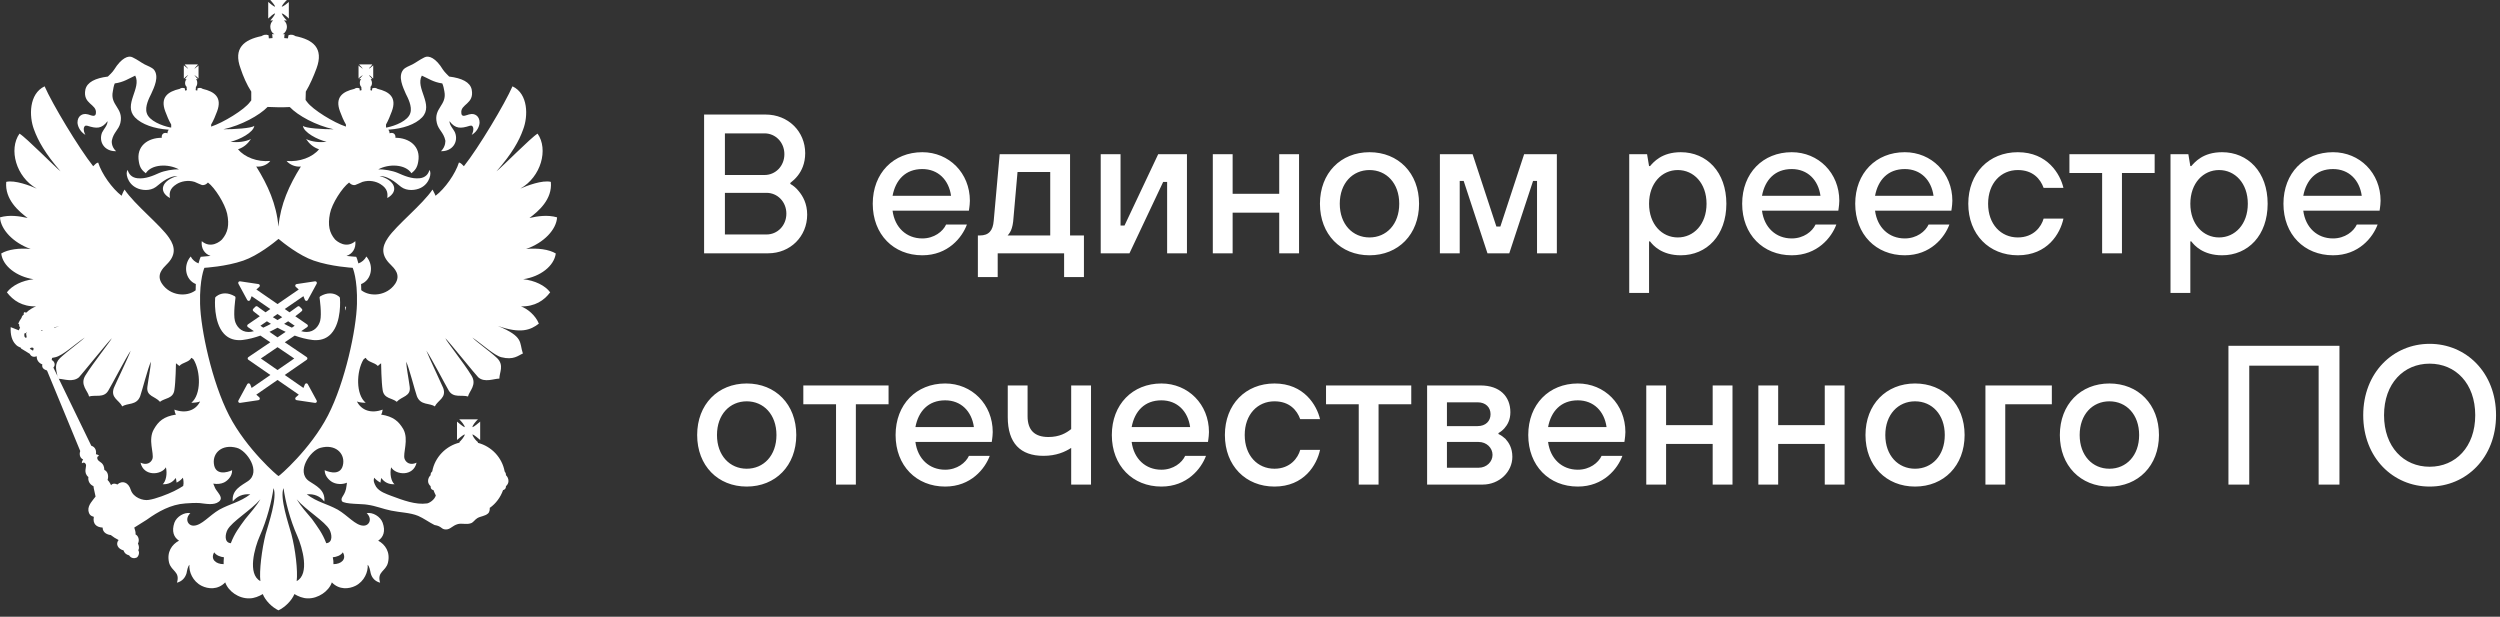 <?xml version="1.0" encoding="UTF-8"?> <svg xmlns="http://www.w3.org/2000/svg" width="227" height="56" viewBox="0 0 227 56" fill="none"><rect x="0" y="0" width="227" height="56" fill="#333333" stroke="none"/> <g clip-path="url(#clip0_5852_22881)"> <path fill-rule="evenodd" clip-rule="evenodd" d="M26.502 29.751C26.267 29.645 26.031 29.529 25.799 29.404C25.926 29.323 26.047 29.246 26.165 29.172L26.759 29.578L26.502 29.751ZM25.199 30.633L24.465 30.131C24.723 30.011 24.966 29.884 25.199 29.757C25.434 29.884 25.679 30.011 25.939 30.131L25.199 30.633ZM26.718 32.551L25.199 33.6L23.686 32.551L25.199 31.524L26.718 32.551ZM23.645 29.578L24.236 29.172C24.351 29.246 24.472 29.323 24.601 29.404C24.37 29.529 24.137 29.645 23.902 29.751L23.645 29.578ZM25.199 28.51L25.626 28.801C25.493 28.888 25.348 28.974 25.199 29.063C25.054 28.974 24.911 28.888 24.775 28.801L25.199 28.51ZM30.826 26.972C30.813 26.956 30.503 26.638 29.962 26.638C29.68 26.638 29.386 26.728 29.093 26.898C29.04 26.925 29.008 26.984 29.018 27.044C29.021 27.059 29.232 28.507 29.071 29.129C28.95 29.596 28.553 30.144 27.832 30.144C27.678 30.144 27.52 30.119 27.353 30.072C27.353 30.072 27.347 30.072 27.347 30.07L27.891 29.701C27.932 29.673 27.957 29.63 27.957 29.58C27.957 29.531 27.932 29.488 27.891 29.46L26.812 28.717C27.152 28.46 27.368 28.278 27.396 28.253C27.427 28.225 27.449 28.189 27.449 28.148C27.449 28.108 27.433 28.067 27.403 28.04L27.21 27.845C27.183 27.817 27.142 27.802 27.109 27.802C27.078 27.802 27.043 27.814 27.019 27.833C27.006 27.838 26.721 28.058 26.288 28.358L25.855 28.058L27.552 26.892L27.684 27.229C27.706 27.281 27.752 27.319 27.814 27.322C27.814 27.322 27.817 27.322 27.82 27.322C27.873 27.322 27.922 27.291 27.947 27.245L28.755 25.76C28.783 25.709 28.777 25.651 28.746 25.604C28.718 25.564 28.672 25.543 28.625 25.543C28.619 25.543 28.612 25.543 28.603 25.543L26.932 25.793C26.877 25.799 26.827 25.84 26.812 25.896C26.799 25.948 26.814 26.006 26.854 26.047L27.127 26.285L25.199 27.609L23.277 26.285L23.546 26.047C23.587 26.006 23.605 25.948 23.587 25.896C23.574 25.84 23.528 25.799 23.469 25.793L21.798 25.543C21.792 25.543 21.782 25.543 21.776 25.543C21.726 25.543 21.68 25.564 21.655 25.604C21.624 25.651 21.622 25.709 21.646 25.76L22.451 27.245C22.479 27.291 22.528 27.322 22.581 27.322C22.587 27.322 22.587 27.322 22.59 27.322C22.645 27.319 22.695 27.281 22.717 27.229L22.85 26.892L24.546 28.058L24.113 28.358C23.677 28.058 23.392 27.838 23.385 27.833C23.357 27.814 23.327 27.802 23.296 27.802C23.255 27.802 23.218 27.817 23.19 27.845L22.995 28.04C22.967 28.067 22.952 28.108 22.952 28.148C22.955 28.189 22.974 28.225 23.001 28.253C23.032 28.278 23.246 28.46 23.59 28.717L22.506 29.46C22.469 29.488 22.444 29.531 22.444 29.58C22.447 29.63 22.469 29.673 22.509 29.701L23.054 30.07C23.054 30.072 23.051 30.072 23.048 30.072C22.881 30.119 22.723 30.144 22.572 30.144C21.85 30.144 21.451 29.596 21.33 29.129C21.169 28.507 21.383 27.059 21.383 27.044C21.392 26.984 21.364 26.925 21.311 26.898C21.014 26.728 20.721 26.638 20.442 26.638C19.901 26.638 19.588 26.956 19.576 26.972C19.551 26.994 19.535 27.028 19.535 27.059C19.526 27.149 19.362 29.241 20.331 30.298C20.69 30.689 21.157 30.886 21.723 30.886C21.823 30.886 21.93 30.884 22.036 30.868C22.587 30.803 23.126 30.657 23.645 30.471L24.543 31.078L22.553 32.424C22.512 32.455 22.488 32.499 22.488 32.548C22.488 32.594 22.509 32.64 22.553 32.668L24.549 34.048L22.847 35.227L22.717 34.897C22.695 34.847 22.645 34.81 22.59 34.806C22.587 34.804 22.587 34.804 22.581 34.804C22.528 34.804 22.479 34.834 22.451 34.881L21.646 36.369C21.622 36.416 21.624 36.477 21.655 36.52C21.68 36.56 21.726 36.583 21.776 36.583C21.782 36.583 21.792 36.583 21.798 36.583L23.469 36.335C23.528 36.326 23.574 36.285 23.587 36.233C23.605 36.177 23.587 36.118 23.546 36.078L23.271 35.834L25.199 34.5L27.13 35.834L26.854 36.078C26.812 36.118 26.796 36.177 26.812 36.233C26.827 36.285 26.873 36.326 26.932 36.335L28.603 36.583C28.612 36.583 28.619 36.583 28.625 36.583C28.672 36.583 28.718 36.56 28.746 36.52C28.777 36.477 28.78 36.416 28.755 36.369L27.947 34.881C27.922 34.834 27.873 34.804 27.82 34.804C27.817 34.804 27.814 34.804 27.814 34.806C27.752 34.81 27.706 34.847 27.684 34.897L27.552 35.227L25.852 34.048L27.848 32.668C27.889 32.64 27.913 32.594 27.913 32.548C27.913 32.499 27.889 32.455 27.848 32.424L25.858 31.078L26.759 30.471C27.276 30.657 27.817 30.803 28.365 30.868C28.473 30.884 28.579 30.886 28.678 30.886C29.244 30.886 29.715 30.689 30.071 30.298C31.042 29.241 30.875 27.149 30.866 27.059C30.863 27.028 30.847 26.994 30.826 26.972Z" fill="white"></path> <path fill-rule="evenodd" clip-rule="evenodd" d="M31.342 28.201C31.401 28.086 31.428 27.864 31.428 27.864L31.342 27.836V28.201Z" fill="white"></path> <path fill-rule="evenodd" clip-rule="evenodd" d="M29.779 37.722C28.206 40.776 25.325 43.263 25.291 43.226C25.257 43.263 22.375 40.776 20.803 37.722C19.231 34.67 18.223 29.878 18.167 27.588C18.111 25.299 18.559 24.318 18.559 24.318C18.559 24.318 20.525 24.209 22.097 23.662C23.431 23.201 24.883 22.031 25.291 21.691C25.697 22.031 27.151 23.201 28.488 23.662C30.058 24.209 32.023 24.318 32.023 24.318C32.023 24.318 32.472 25.299 32.412 27.588C32.357 29.878 31.348 34.67 29.779 37.722ZM29.927 48.106C30.131 48.498 30.249 49.267 29.624 49.325C29.274 48.409 28.854 47.874 28.333 47.135C27.851 46.565 27.319 45.977 26.938 45.333C27.792 46.336 29.507 47.335 29.927 48.106ZM26.938 52.763C27.055 51.865 26.823 49.861 26.458 48.498C26.207 47.583 25.375 45.178 25.746 44.319C25.891 45.451 26.344 47.221 26.997 48.672C27.46 49.714 28.142 52.137 26.938 52.763ZM24.121 48.498C23.775 49.861 23.527 51.865 23.644 52.763C22.438 52.137 23.122 49.714 23.586 48.672C24.236 47.221 24.688 45.451 24.833 44.319C25.208 45.178 24.375 47.583 24.121 48.498ZM22.264 47.135C21.726 47.874 21.305 48.409 20.958 49.325C20.333 49.267 20.451 48.498 20.655 48.106C21.076 47.335 22.787 46.336 23.644 45.333C23.264 45.977 22.732 46.556 22.264 47.135ZM15.833 37.193C15.864 37.394 15.892 37.511 15.978 37.644C14.861 37.817 14.385 38.254 13.98 38.962C13.41 39.919 14.004 41.153 13.843 41.664C13.729 41.983 13.354 42.289 12.76 42.011C13.048 43.288 14.645 43.143 15.065 42.431C15.208 43.025 15.065 43.709 14.774 43.969C15.27 43.996 15.691 43.795 15.95 43.402C16.009 43.52 16.009 43.681 16.037 43.823C16.313 43.681 16.49 43.52 16.604 43.375C16.647 43.517 16.703 43.851 16.635 44.124C16.422 44.269 16.18 44.402 15.806 44.594C15.208 44.885 14.125 45.306 13.499 45.392C12.989 45.479 12.104 45.188 11.872 44.476C11.667 43.795 11.104 43.579 10.652 43.996C10.538 43.91 10.219 43.851 10.086 44.059C10.086 44.059 9.943 43.737 9.767 43.579C9.885 43.229 9.795 42.808 9.476 42.667C9.448 41.983 9.028 41.983 8.882 41.75C8.796 41.605 8.796 41.428 9 41.4C8.913 41.271 8.736 41.243 8.709 41.243C8.765 40.952 8.677 40.59 8.288 40.472L4.847 33.377C5.066 33.145 4.952 32.811 4.701 32.693C4.701 32.693 4.701 32.665 4.701 32.638C4.722 32.582 4.725 32.538 4.732 32.496C4.824 32.48 4.936 32.458 5.036 32.434C5.716 32.272 6.777 31.273 7.694 30.648C7.371 30.982 6.037 31.954 5.443 32.52C4.889 33.071 5.122 33.622 5.212 34.117L5.342 34.392C5.846 34.423 6.601 34.727 7.167 34.262C7.344 34.089 9.826 31.01 10.157 30.707C10.03 30.982 8.461 32.956 7.753 34.089C7.226 34.943 7.997 35.509 8.087 36.001C8.65 35.828 9.42 36.162 9.826 35.481C10.219 34.828 11.423 32.492 11.872 31.836C11.698 32.347 10.42 35.002 10.334 35.233C10.03 36.134 10.798 36.308 11.104 36.904C11.568 36.571 12.408 36.831 12.729 35.973C12.93 35.394 13.441 33.377 13.704 32.839C13.673 33.437 13.499 34.234 13.382 35.116C13.264 36.001 14.094 35.973 14.527 36.484C14.948 36.134 15.719 36.221 15.833 35.422C15.95 34.711 15.978 32.984 15.978 32.984C16.096 33.087 16.155 33.114 16.285 33.231C16.573 32.898 17.171 32.898 17.372 32.492C17.461 32.52 17.489 32.579 17.576 32.638C18.229 33.723 18.284 35.828 17.372 36.571C17.635 36.571 17.968 36.539 18.17 36.453C17.765 37.279 16.864 37.571 15.833 37.193ZM5.388 29.59C5.236 29.652 5.06 29.729 4.92 29.788C4.92 29.776 4.92 29.76 4.92 29.748C5.063 29.696 5.239 29.643 5.388 29.59ZM20.275 11.74C21.902 11.39 23.555 10.477 24.298 9.71C24.913 9.747 25.709 9.753 26.313 9.719C27.046 10.493 28.677 11.39 30.305 11.74C29.36 11.74 27.708 11.653 27.504 11.421C27.563 12.015 28.825 12.686 29.652 12.872C28.968 12.958 28.333 12.872 27.792 12.627C28.086 13.048 28.417 13.367 28.968 13.556C28.389 14.268 27.201 14.729 26.021 14.614C26.313 14.963 26.851 15.18 27.319 15.121C26.26 16.811 25.474 18.543 25.288 20.552L25.282 20.549L25.279 20.555C25.102 18.543 24.322 16.811 23.267 15.121C23.744 15.18 24.27 14.963 24.543 14.614C23.354 14.729 22.205 14.268 21.611 13.556C22.165 13.367 22.496 13.048 22.787 12.627C22.264 12.872 21.611 12.958 20.93 12.872C21.757 12.686 23.035 12.015 23.09 11.421C22.874 11.653 21.221 11.74 20.275 11.74ZM31.131 50.151C31.496 50.776 30.989 51.225 30.277 51.225C30.277 50.98 30.277 50.893 30.218 50.6C30.549 50.569 30.936 50.445 31.131 50.151ZM20.305 51.225C19.594 51.225 19.086 50.776 19.448 50.151C19.636 50.433 20.011 50.566 20.333 50.6C20.305 50.893 20.305 50.98 20.305 51.225ZM3.844 30.023C3.806 30.023 3.769 30.023 3.729 30.023C3.723 30.014 3.716 30.004 3.707 29.995C3.76 29.983 3.816 29.983 3.865 29.968C3.862 29.986 3.853 30.004 3.844 30.023ZM2.989 31.836L2.702 31.667C2.816 31.533 2.931 31.533 3.045 31.608C3.045 31.694 3.045 31.781 2.989 31.836ZM2.423 30.62C2.395 30.62 2.395 30.648 2.367 30.676C2.191 30.648 2.191 30.444 2.222 30.27C2.305 30.27 2.367 30.242 2.423 30.184L2.45 30.215L2.367 30.27C2.395 30.388 2.395 30.503 2.423 30.62ZM50.465 23.015C49.843 22.64 48.812 22.507 47.766 22.609C49.407 22.043 50.524 20.825 50.583 19.735C49.728 19.49 48.84 19.62 48.073 19.794C48.868 19.199 50.175 18.111 50.016 16.514C49.249 16.326 47.838 16.864 47.243 17.127C49.131 16.065 49.812 13.556 48.812 12.133C48.218 12.482 45.516 15.236 45.08 15.558C46.476 13.961 47.129 12.813 47.506 11.74C47.955 10.567 47.983 8.522 46.534 7.838C45.851 9.406 43.455 13.423 42.121 15.093C41.976 14.963 41.859 14.787 41.67 14.759C41.351 15.778 40.406 17.127 39.549 17.776C39.506 17.69 39.42 17.458 39.274 17.21C38.361 18.575 35.993 20.447 35.226 21.594C34.628 22.448 34.628 23.22 35.458 24.017C35.792 24.351 36.43 24.946 35.879 25.772C35.129 26.867 33.623 26.994 32.803 26.35C32.803 26.155 32.796 25.97 32.787 25.796C33.753 25.422 33.978 24.107 33.267 23.29C33.109 23.59 32.852 23.81 32.543 23.919C32.459 23.578 32.384 23.411 32.379 23.395L32.341 23.315L32.258 23.311C32.248 23.309 31.933 23.293 31.459 23.238C31.995 23.062 32.338 22.566 32.264 21.898C31.438 22.609 30.608 21.929 30.419 21.74C29.9 21.13 29.754 20.447 29.958 19.401C30.131 18.487 31.075 17.037 31.698 16.573C31.788 16.659 31.93 16.833 32.233 16.805C32.409 16.749 32.7 16.601 32.917 16.514C33.542 16.326 34.152 16.47 34.545 16.718C35.254 17.152 35.195 17.631 35.17 17.981C36.253 17.371 35.879 16.356 34.458 15.979C35.43 15.979 36.228 16.864 36.43 16.978C36.968 17.371 37.736 17.285 38.184 17.068C39.045 16.659 39.218 15.644 38.986 15.44C38.9 15.806 38.624 16.124 38.125 16.183C37.389 16.27 36.674 15.948 36.111 15.7C35.634 15.498 34.861 15.354 34.34 15.384C35.312 14.846 36.822 14.905 37.358 15.732C37.68 15.471 37.881 15.236 37.971 14.701C38.246 13.252 37.114 12.51 35.907 12.51C35.938 12.161 35.69 11.987 35.371 12.104C35.371 11.956 35.331 11.842 35.25 11.783C35.278 11.78 35.316 11.768 35.34 11.768C36.56 11.684 37.708 11.307 38.33 10.653C39.42 9.49 37.68 8.011 38.302 6.866C38.9 7.126 39.336 7.46 40.159 7.575C40.246 7.752 40.32 8.098 40.348 8.286C40.611 9.58 39.336 9.796 39.667 11.173C39.812 11.798 40.28 12.015 40.437 12.757C40.437 12.757 40.497 13.277 40.044 13.729C41.091 13.757 41.642 12.872 41.32 12.046C41.177 11.712 40.812 11.39 40.812 11.001C41.351 11.712 41.831 11.684 42.657 11.421C43.034 11.307 43.065 11.829 42.83 12.25C43.397 11.912 43.545 11.362 43.545 11.118C43.545 10.535 43.093 10.26 42.657 10.377C42.413 10.405 41.917 10.74 41.889 10.26C41.787 9.434 43.093 9.462 42.83 8.129C42.688 7.46 41.945 7.095 40.784 6.952C40.67 6.835 40.378 6.56 40.221 6.327C39.584 5.27 38.927 4.994 38.534 5.211C38.07 5.442 37.826 5.647 37.448 5.848C37.142 6.008 36.822 6.096 36.619 6.327C36.111 6.952 36.591 7.924 36.85 8.522C37.027 8.868 37.448 9.666 37.259 10.26C37.055 10.971 35.879 11.421 35.17 11.567C35.123 11.567 35.096 11.582 35.05 11.582V11.307C35.254 10.941 35.43 10.508 35.575 10.115C36.055 8.837 35.34 8.318 34.285 8.07C34.152 7.983 34.006 7.952 33.834 8.011H33.803L33.774 8.228L33.629 8.184L33.66 7.924H33.597C33.718 7.838 33.774 7.692 33.774 7.547C33.774 7.389 33.718 7.271 33.66 7.185H33.803L33.743 7.126C33.718 7.068 33.66 7.012 33.57 6.922C33.542 6.894 33.514 6.835 33.514 6.807C33.542 6.835 33.57 6.866 33.629 6.894C33.687 6.952 33.774 7.012 33.803 7.068L33.889 7.126V5.938L33.803 6.008C33.774 6.037 33.687 6.096 33.629 6.154C33.57 6.213 33.542 6.213 33.514 6.241C33.514 6.213 33.542 6.182 33.57 6.123C33.66 6.068 33.718 5.978 33.743 5.938L33.803 5.848H32.614L32.672 5.938C32.728 5.978 32.803 6.068 32.861 6.123C32.889 6.182 32.917 6.213 32.947 6.241C32.917 6.213 32.861 6.213 32.83 6.154C32.728 6.096 32.672 6.037 32.614 6.008L32.555 5.938V7.126L32.614 7.068C32.672 7.012 32.728 6.952 32.83 6.894C32.861 6.866 32.917 6.835 32.947 6.807C32.917 6.835 32.889 6.894 32.861 6.922C32.803 7.012 32.728 7.068 32.672 7.126L32.614 7.185H32.803C32.7 7.271 32.672 7.389 32.672 7.547C32.672 7.692 32.728 7.838 32.83 7.924H32.803L32.83 8.184L32.672 8.228L32.641 8.011H32.614C32.44 7.952 32.295 7.983 32.177 8.07C31.103 8.318 30.392 8.837 30.871 10.115C31.017 10.508 31.194 10.941 31.41 11.307V11.495C30.333 11.146 28.401 9.969 27.882 9.258C27.823 9.187 27.779 9.128 27.752 9.085L27.746 9.088L27.767 8.318C28.142 7.692 28.476 6.922 28.739 6.213C29.42 4.369 28.417 3.602 26.823 3.279C26.662 3.166 26.458 3.107 26.198 3.194L26.142 3.485L25.808 3.457L25.836 3.079C25.777 3.107 25.721 3.107 25.663 3.107C25.891 2.992 26.052 2.713 26.052 2.426C26.052 2.222 25.95 1.974 25.777 1.86H26.052C25.891 1.714 25.632 1.408 25.576 1.207C25.777 1.262 26.084 1.538 26.226 1.686V0.176C26.084 0.291 25.777 0.581 25.576 0.609C25.632 0.439 25.891 0.146 26.052 0H24.543C24.66 0.146 24.95 0.439 24.978 0.609C24.802 0.581 24.515 0.291 24.354 0.176V1.686C24.515 1.538 24.802 1.262 24.978 1.207C24.95 1.408 24.66 1.714 24.543 1.86H24.802C24.629 1.974 24.543 2.222 24.543 2.426C24.543 2.713 24.688 2.992 24.92 3.107C24.861 3.107 24.802 3.107 24.715 3.079L24.746 3.457L24.412 3.485L24.381 3.194C24.121 3.107 23.921 3.166 23.744 3.279C22.165 3.602 21.159 4.369 21.843 6.213C22.076 6.922 22.41 7.692 22.815 8.318V9.116C22.787 9.143 22.757 9.202 22.701 9.258C22.193 9.969 20.247 11.146 19.172 11.495V11.307C19.389 10.941 19.566 10.508 19.711 10.115C20.191 8.837 19.479 8.318 18.405 8.07C18.284 7.983 18.145 7.952 17.968 8.011H17.941L17.91 8.228L17.765 8.184L17.793 7.924H17.765C17.851 7.838 17.91 7.692 17.91 7.547C17.91 7.389 17.882 7.271 17.793 7.185H17.968L17.91 7.126C17.851 7.068 17.793 7.012 17.736 6.922C17.708 6.894 17.666 6.835 17.635 6.807C17.666 6.835 17.736 6.866 17.765 6.894C17.851 6.952 17.91 7.012 17.968 7.068L18.027 7.126V5.938L17.968 6.008C17.91 6.037 17.851 6.096 17.765 6.154C17.736 6.213 17.666 6.213 17.635 6.241C17.666 6.213 17.708 6.182 17.736 6.123C17.793 6.068 17.851 5.978 17.91 5.938L17.968 5.848H16.78L16.836 5.938C16.864 5.978 16.938 6.068 16.997 6.123C17.053 6.182 17.081 6.213 17.081 6.241C17.053 6.213 17.025 6.213 16.969 6.154C16.895 6.096 16.805 6.037 16.78 6.008L16.69 5.938V7.126L16.78 7.068C16.805 7.012 16.895 6.952 16.969 6.894C17.025 6.866 17.053 6.835 17.081 6.807C17.081 6.835 17.053 6.894 16.997 6.922C16.938 7.012 16.864 7.068 16.836 7.126L16.78 7.185H16.938C16.864 7.271 16.805 7.389 16.805 7.547C16.805 7.692 16.864 7.838 16.997 7.924H16.938L16.969 8.184L16.805 8.228L16.78 8.011H16.749C16.573 7.952 16.431 7.983 16.313 8.07C15.239 8.318 14.527 8.837 15.007 10.115C15.152 10.508 15.329 10.941 15.545 11.307V11.582C15.499 11.582 15.459 11.567 15.428 11.567C14.716 11.421 13.527 10.971 13.323 10.26C13.134 9.666 13.558 8.868 13.729 8.522C14.004 7.924 14.472 6.952 13.98 6.327C13.76 6.096 13.441 6.008 13.134 5.848C12.76 5.647 12.525 5.442 12.048 5.211C11.667 4.994 11.017 5.27 10.362 6.327C10.219 6.56 9.913 6.835 9.795 6.952C8.65 7.095 7.91 7.46 7.753 8.129C7.487 9.462 8.796 9.434 8.709 10.26C8.677 10.74 8.173 10.405 7.938 10.377C7.487 10.26 7.037 10.535 7.037 11.118C7.037 11.362 7.199 11.912 7.753 12.25C7.52 11.829 7.548 11.307 7.938 11.421C8.765 11.684 9.228 11.712 9.767 11.001C9.767 11.39 9.42 11.712 9.263 12.046C8.941 12.872 9.476 13.757 10.538 13.729C10.058 13.277 10.157 12.757 10.157 12.757C10.306 12.015 10.77 11.798 10.928 11.173C11.25 9.796 9.971 9.58 10.247 8.286C10.275 8.098 10.334 7.752 10.42 7.575C11.25 7.46 11.698 7.126 12.277 6.866C12.874 8.011 11.16 9.49 12.249 10.653C12.874 11.307 14.035 11.684 15.239 11.768C15.264 11.768 15.304 11.783 15.335 11.786C15.252 11.842 15.208 11.956 15.208 12.104C14.892 11.987 14.645 12.161 14.688 12.51C13.441 12.51 12.339 13.252 12.611 14.701C12.698 15.236 12.902 15.471 13.237 15.732C13.76 14.905 15.27 14.846 16.254 15.384C15.719 15.354 14.948 15.498 14.472 15.7C13.918 15.948 13.209 16.27 12.469 16.183C11.958 16.124 11.698 15.806 11.596 15.44C11.364 15.644 11.538 16.659 12.408 17.068C12.844 17.285 13.614 17.371 14.15 16.978C14.354 16.864 15.152 15.979 16.127 15.979C14.716 16.356 14.323 17.371 15.428 17.981C15.384 17.631 15.329 17.152 16.037 16.718C16.431 16.47 17.053 16.326 17.666 16.514C17.882 16.601 18.17 16.749 18.346 16.805C18.649 16.833 18.795 16.659 18.881 16.573C19.507 17.037 20.42 18.487 20.624 19.401C20.841 20.447 20.683 21.13 20.16 21.74C19.987 21.929 19.145 22.609 18.319 21.898C18.241 22.563 18.585 23.058 19.12 23.238C18.64 23.29 18.319 23.309 18.309 23.311L18.226 23.315L18.192 23.395C18.182 23.411 18.111 23.578 18.024 23.915C17.724 23.801 17.47 23.587 17.316 23.29C16.604 24.104 16.824 25.41 17.78 25.79C17.77 25.97 17.765 26.162 17.765 26.359C16.944 26.991 15.453 26.861 14.716 25.772C14.15 24.946 14.802 24.351 15.125 24.017C15.95 23.22 15.95 22.448 15.353 21.594C14.586 20.447 12.219 18.575 11.309 17.21C11.16 17.458 11.074 17.69 11.042 17.776C10.188 17.127 9.228 15.778 8.913 14.759C8.736 14.787 8.607 14.963 8.461 15.093C7.14 13.423 4.732 9.406 4.051 7.838C2.612 8.522 2.639 10.567 3.079 11.74C3.466 12.813 4.122 13.961 5.499 15.558C5.066 15.236 2.367 12.482 1.77 12.133C0.77 13.556 1.451 16.065 3.336 17.127C2.757 16.864 1.334 16.326 0.566 16.514C0.421 18.111 1.711 19.199 2.51 19.794C1.742 19.62 0.857 19.49 0 19.735C0.058 20.825 1.188 22.043 2.785 22.609C1.77 22.507 0.74 22.64 0.114 23.015C0.232 24.147 1.51 25.121 3.045 25.354C2.014 25.468 1.101 25.921 0.625 26.542C1.188 27.281 2.014 27.848 3.28 27.82C2.989 27.922 2.655 28.123 2.367 28.399C2.337 28.371 2.278 28.343 2.222 28.343C2.16 28.371 2.135 28.458 2.16 28.516C2.16 28.516 2.16 28.516 2.16 28.559C2.039 28.647 1.971 28.745 1.959 28.851C1.841 29.018 1.72 29.215 1.655 29.386C1.686 29.401 1.711 29.429 1.742 29.445C1.73 29.544 1.751 29.655 1.826 29.764C1.77 29.822 1.742 29.909 1.711 29.995L0.972 29.704C0.931 30.376 1.08 30.93 1.42 31.273C1.686 31.576 1.987 31.533 1.9 31.636L2.702 32.127C2.844 32.434 3.135 32.434 3.336 32.347C3.336 32.347 3.336 32.375 3.336 32.406C3.336 32.724 3.555 32.984 3.844 33.087C3.788 33.349 3.902 33.523 4.267 33.64L7.285 40.952C7.167 41.299 7.285 41.605 7.548 41.719C7.487 41.805 7.431 41.895 7.431 42.069C7.548 41.983 7.721 41.952 7.808 42.199C7.864 42.372 7.548 42.938 8.028 43.316C7.966 43.65 8.142 43.996 8.489 44.145C8.489 44.319 8.65 44.885 8.677 45.086C8.461 45.392 7.966 45.856 8.028 46.364C8.087 46.729 8.229 46.843 8.52 46.93C8.402 47.583 8.765 47.874 9.318 47.904C9.318 48.381 9.767 48.554 10.058 48.582C10.334 48.787 10.451 48.873 10.77 49.034C10.479 49.381 10.683 49.833 11.219 49.978C11.278 50.179 11.423 50.355 11.726 50.427C11.903 50.717 12.219 50.717 12.408 50.63C12.525 50.572 12.729 50.238 12.553 49.947C12.67 49.802 12.611 49.526 12.525 49.353C12.698 49.034 12.553 48.641 12.308 48.526C12.339 48.351 12.249 48.075 12.191 47.904C12.611 47.642 13.134 47.307 13.323 47.193C14.354 46.453 15.514 45.797 16.836 45.711C17.171 45.68 17.793 45.652 18.145 45.68C18.68 45.738 19.42 45.9 19.854 45.565C19.987 45.479 20.073 45.333 20.046 45.188C19.987 44.853 19.624 44.563 19.507 44.259C19.476 44.167 19.42 44.034 19.365 43.913C19.742 43.981 20.089 43.925 20.305 43.823C20.537 43.737 21.104 43.316 21.076 42.694C20.624 42.911 19.535 43.201 19.42 42.097C19.302 41.125 20.16 40.299 21.497 40.661C22.41 40.893 23.744 42.836 22.524 43.681C21.93 44.086 21.017 44.476 21.134 45.537C21.524 45.058 22.045 44.825 22.726 44.885C21.726 45.624 20.958 45.711 19.912 46.277C19 46.813 18.319 47.701 17.604 47.729C17.053 47.757 16.749 47.103 17.284 46.596C16.749 46.481 16.037 46.902 15.833 47.466C15.573 48.236 15.774 48.787 16.254 49.092C15.604 49.439 15.125 50.123 15.353 51.094C15.573 51.893 16.372 51.893 16.068 52.908C16.517 52.79 16.805 52.487 16.938 52.051C16.997 51.748 17.053 51.429 17.201 51.283C17.139 51.893 17.489 52.79 18.319 53.199C18.881 53.474 19.77 53.588 20.451 52.88C20.726 53.678 21.667 54.359 22.642 54.331C23.09 54.331 23.527 54.139 23.861 53.941C24.093 54.532 24.688 55.13 25.282 55.418C25.891 55.13 26.489 54.532 26.733 53.941C27.055 54.139 27.504 54.331 27.941 54.331C28.882 54.359 29.869 53.678 30.131 52.88C30.812 53.588 31.698 53.474 32.264 53.199C33.094 52.79 33.44 51.893 33.384 51.283C33.542 51.429 33.597 51.748 33.66 52.051C33.774 52.487 34.062 52.79 34.514 52.908C34.211 51.893 35.025 51.893 35.226 51.094C35.458 50.123 34.978 49.439 34.34 49.092C34.805 48.787 35.025 48.236 34.746 47.466C34.545 46.902 33.834 46.481 33.294 46.596C33.834 47.103 33.542 47.757 32.975 47.729C32.264 47.701 31.583 46.813 30.667 46.277C29.624 45.711 28.854 45.624 27.854 44.885C28.535 44.825 29.073 45.058 29.448 45.537C29.565 44.476 28.652 44.086 28.054 43.681C26.851 42.836 28.173 40.893 29.101 40.661C30.419 40.299 31.292 41.125 31.162 42.097C31.017 43.201 29.958 42.911 29.479 42.694C29.479 43.316 30.042 43.737 30.277 43.823C30.549 43.953 31.05 44.021 31.502 43.829C31.487 43.938 31.469 44.055 31.469 44.086C31.379 45.031 30.871 45.117 31.045 45.507C31.292 45.797 32.917 45.738 33.353 45.828C34.124 45.93 34.777 46.219 35.517 46.364C36.343 46.537 37.228 46.537 37.971 46.843C38.448 47.047 38.986 47.438 39.45 47.669C40.159 47.787 40.044 48.075 40.497 48.075C40.902 48.075 41.059 47.729 41.583 47.583C41.945 47.496 42.35 47.642 42.712 47.524C42.976 47.466 43.093 47.193 43.341 47.047C43.631 46.871 44.037 46.871 44.313 46.624C44.458 46.496 44.486 46.249 44.464 46.075L44.47 46.116C45.024 45.726 45.445 45.16 45.677 44.504C45.822 44.476 45.938 44.346 45.938 44.201C45.938 44.173 45.938 44.145 45.938 44.145C46.083 44.028 46.169 43.851 46.169 43.681C46.169 43.461 46.083 43.288 45.938 43.143C45.938 43.143 45.938 43.112 45.938 43.083C45.938 42.969 45.879 42.883 45.822 42.808C45.591 41.546 44.631 40.531 43.397 40.212C43.397 40.182 43.397 40.182 43.397 40.154H43.369C43.369 40.094 43.341 40.064 43.297 40.064C43.121 39.891 42.916 39.618 42.892 39.441C43.093 39.5 43.428 39.819 43.6 39.949V38.281C43.428 38.411 43.093 38.731 42.892 38.789C42.916 38.585 43.235 38.222 43.397 38.078H41.7C41.859 38.222 42.177 38.585 42.205 38.789C42.004 38.731 41.67 38.411 41.496 38.281V39.949C41.67 39.819 42.004 39.5 42.205 39.441C42.177 39.646 41.859 40.008 41.7 40.154L41.759 40.182C40.497 40.472 39.478 41.518 39.246 42.808C39.16 42.883 39.101 42.969 39.101 43.083C39.101 43.112 39.101 43.143 39.101 43.143C38.955 43.288 38.868 43.461 38.868 43.681C38.868 43.851 38.955 44.028 39.101 44.145C39.101 44.145 39.101 44.173 39.101 44.201C39.101 44.39 39.218 44.476 39.361 44.504C39.42 44.665 39.49 44.825 39.565 44.971C39.565 44.956 39.565 44.956 39.584 44.941C39.478 45.419 38.9 45.711 38.769 45.711C37.736 45.856 36.591 45.419 35.545 45.031C35.083 44.853 34.458 44.653 34.152 44.201C33.963 43.873 33.883 43.665 33.978 43.375C34.093 43.52 34.285 43.681 34.545 43.823C34.573 43.681 34.573 43.52 34.628 43.402C34.894 43.795 35.312 43.996 35.82 43.969C35.517 43.709 35.371 43.025 35.517 42.431C35.938 43.143 37.534 43.288 37.826 42.011C37.228 42.289 36.85 41.983 36.736 41.664C36.56 41.153 37.142 39.919 36.619 38.962C36.197 38.254 35.722 37.817 34.604 37.644C34.691 37.511 34.718 37.394 34.746 37.193C33.718 37.571 32.83 37.279 32.409 36.453C32.614 36.539 32.917 36.571 33.208 36.571C32.295 35.828 32.351 33.723 33.006 32.638C33.094 32.579 33.122 32.52 33.208 32.492C33.409 32.898 34.006 32.898 34.309 33.231C34.428 33.114 34.486 33.087 34.604 32.984C34.604 32.984 34.628 34.711 34.746 35.422C34.861 36.221 35.634 36.134 36.024 36.484C36.489 35.973 37.33 36.001 37.2 35.116C37.083 34.234 36.909 33.437 36.882 32.839C37.142 33.377 37.649 35.394 37.853 35.973C38.184 36.831 39.014 36.571 39.478 36.904C39.784 36.308 40.553 36.134 40.246 35.233C40.159 35.002 38.9 32.347 38.711 31.836C39.16 32.492 40.378 34.828 40.756 35.481C41.177 36.162 41.945 35.828 42.495 36.001C42.601 35.509 43.341 34.943 42.802 34.089C42.121 32.956 40.525 30.982 40.437 30.707C40.756 31.01 43.235 34.089 43.428 34.262C44.006 34.77 44.848 34.377 45.343 34.377C45.343 33.814 45.792 33.174 45.142 32.52C44.545 31.954 43.18 30.982 42.892 30.648C43.802 31.273 44.879 32.272 45.516 32.434C46.649 32.724 47.055 32.272 47.478 32.099C47.129 31.07 47.593 30.593 45.198 29.59C47.271 30.33 48.187 29.965 48.927 29.386C48.636 28.647 47.896 28.025 47.299 27.82C48.565 27.848 49.407 27.281 49.957 26.542C49.493 25.921 48.565 25.468 47.506 25.354C49.072 25.121 50.32 24.147 50.465 23.015Z" fill="white"></path> <path d="M63.932 23V10.4H69.512C71.582 10.4 73.112 11.948 73.112 13.91C73.112 14.864 72.77 15.53 72.428 15.962C72.23 16.214 71.996 16.43 71.762 16.61V16.7C72.05 16.862 72.302 17.078 72.518 17.348C72.896 17.798 73.292 18.482 73.292 19.49C73.292 21.47 71.762 23 69.746 23H63.932ZM65.822 15.89H69.422C70.412 15.89 71.222 15.08 71.222 14C71.222 12.92 70.412 12.11 69.422 12.11H65.822V15.89ZM65.822 21.29H69.602C70.592 21.29 71.402 20.48 71.402 19.4C71.402 18.32 70.592 17.51 69.602 17.51H65.822V21.29ZM81.045 17.78H86.355C86.157 16.34 85.185 15.35 83.745 15.35C82.215 15.35 81.315 16.34 81.045 17.78ZM85.905 20.39H87.795C87.363 21.56 86.085 23.18 83.745 23.18C81.135 23.18 79.245 21.29 79.245 18.5C79.245 15.71 81.135 13.82 83.745 13.82C86.175 13.82 88.065 15.71 88.065 18.23C88.065 18.5 88.029 18.716 88.011 18.878L87.975 19.13H81.045C81.243 20.66 82.305 21.65 83.745 21.65C84.825 21.65 85.617 21.02 85.905 20.39ZM88.791 25.16V21.38H88.971C89.781 21.38 90.159 20.948 90.231 20.03L90.771 14H97.161V21.38H98.421V25.16H96.621V23H90.591V25.16H88.791ZM91.491 21.38H95.361V15.62H92.391L91.995 20.12C91.941 20.57 91.833 20.894 91.707 21.092C91.635 21.218 91.563 21.308 91.491 21.38ZM99.945 23V14H101.745V20.48H102.105L105.165 14H107.775V23H105.975V16.52H105.615L102.555 23H99.945ZM110.123 23V14H111.923V17.6H116.153V14H117.953V23H116.153V19.31H111.923V23H110.123ZM124.351 21.56C125.881 21.56 127.051 20.372 127.051 18.5C127.051 16.628 125.881 15.44 124.351 15.44C122.821 15.44 121.651 16.628 121.651 18.5C121.651 20.372 122.821 21.56 124.351 21.56ZM124.351 23.18C121.741 23.18 119.851 21.29 119.851 18.5C119.851 15.71 121.741 13.82 124.351 13.82C126.961 13.82 128.851 15.71 128.851 18.5C128.851 21.29 126.961 23.18 124.351 23.18ZM130.742 23V14H133.712L135.872 20.57H136.232L138.392 14H141.362V23H139.562V16.43H139.202L137.042 23H135.062L132.902 16.43H132.542V23H130.742ZM147.934 26.6V14H149.554L149.734 15.08H149.824C150.13 14.738 150.868 13.82 152.614 13.82C154.972 13.82 156.754 15.62 156.754 18.5C156.754 21.38 154.972 23.18 152.614 23.18C150.886 23.18 150.094 22.28 149.824 21.92H149.734V26.6H147.934ZM152.344 21.56C153.784 21.56 154.954 20.372 154.954 18.5C154.954 16.628 153.784 15.44 152.344 15.44C150.904 15.44 149.734 16.628 149.734 18.5C149.734 20.372 150.904 21.56 152.344 21.56ZM159.989 17.78H165.299C165.101 16.34 164.129 15.35 162.689 15.35C161.159 15.35 160.259 16.34 159.989 17.78ZM164.849 20.39H166.739C166.307 21.56 165.029 23.18 162.689 23.18C160.079 23.18 158.189 21.29 158.189 18.5C158.189 15.71 160.079 13.82 162.689 13.82C165.119 13.82 167.009 15.71 167.009 18.23C167.009 18.5 166.973 18.716 166.955 18.878L166.919 19.13H159.989C160.187 20.66 161.249 21.65 162.689 21.65C163.769 21.65 164.561 21.02 164.849 20.39ZM170.254 17.78H175.564C175.366 16.34 174.394 15.35 172.954 15.35C171.424 15.35 170.524 16.34 170.254 17.78ZM175.114 20.39H177.004C176.572 21.56 175.294 23.18 172.954 23.18C170.344 23.18 168.454 21.29 168.454 18.5C168.454 15.71 170.344 13.82 172.954 13.82C175.384 13.82 177.274 15.71 177.274 18.23C177.274 18.5 177.238 18.716 177.22 18.878L177.184 19.13H170.254C170.452 20.66 171.514 21.65 172.954 21.65C174.034 21.65 174.826 21.02 175.114 20.39ZM185.56 19.85H187.36C187.072 21.2 185.92 23.18 183.22 23.18C180.61 23.18 178.72 21.29 178.72 18.5C178.72 15.71 180.61 13.82 183.22 13.82C185.92 13.82 187.072 15.818 187.36 17.06H185.56C185.272 16.25 184.588 15.44 183.22 15.44C181.69 15.44 180.52 16.628 180.52 18.5C180.52 20.372 181.69 21.56 183.22 21.56C184.66 21.56 185.362 20.57 185.56 19.85ZM190.873 23V15.71H187.903V14H195.643V15.71H192.673V23H190.873ZM197.082 26.6V14H198.702L198.882 15.08H198.972C199.278 14.738 200.016 13.82 201.762 13.82C204.12 13.82 205.902 15.62 205.902 18.5C205.902 21.38 204.12 23.18 201.762 23.18C200.034 23.18 199.242 22.28 198.972 21.92H198.882V26.6H197.082ZM201.492 21.56C202.932 21.56 204.102 20.372 204.102 18.5C204.102 16.628 202.932 15.44 201.492 15.44C200.052 15.44 198.882 16.628 198.882 18.5C198.882 20.372 200.052 21.56 201.492 21.56ZM209.137 17.78H214.447C214.249 16.34 213.277 15.35 211.837 15.35C210.307 15.35 209.407 16.34 209.137 17.78ZM213.997 20.39H215.887C215.455 21.56 214.177 23.18 211.837 23.18C209.227 23.18 207.337 21.29 207.337 18.5C207.337 15.71 209.227 13.82 211.837 13.82C214.267 13.82 216.157 15.71 216.157 18.23C216.157 18.5 216.121 18.716 216.103 18.878L216.067 19.13H209.137C209.335 20.66 210.397 21.65 211.837 21.65C212.917 21.65 213.709 21.02 213.997 20.39ZM67.802 42.56C69.332 42.56 70.502 41.372 70.502 39.5C70.502 37.628 69.332 36.44 67.802 36.44C66.272 36.44 65.102 37.628 65.102 39.5C65.102 41.372 66.272 42.56 67.802 42.56ZM67.802 44.18C65.192 44.18 63.302 42.29 63.302 39.5C63.302 36.71 65.192 34.82 67.802 34.82C70.412 34.82 72.302 36.71 72.302 39.5C72.302 42.29 70.412 44.18 67.802 44.18ZM75.912 44V36.71H72.942V35H80.682V36.71H77.712V44H75.912ZM83.12 38.78H88.43C88.232 37.34 87.26 36.35 85.82 36.35C84.29 36.35 83.39 37.34 83.12 38.78ZM87.98 41.39H89.87C89.438 42.56 88.16 44.18 85.82 44.18C83.21 44.18 81.32 42.29 81.32 39.5C81.32 36.71 83.21 34.82 85.82 34.82C88.25 34.82 90.14 36.71 90.14 39.23C90.14 39.5 90.104 39.716 90.086 39.878L90.05 40.13H83.12C83.318 41.66 84.38 42.65 85.82 42.65C86.9 42.65 87.692 42.02 87.98 41.39ZM97.264 44V40.67C96.706 41.03 95.914 41.39 94.744 41.39C92.656 41.39 91.504 40.238 91.504 37.88V35H93.304V37.79C93.304 39.05 93.934 39.68 95.194 39.68C96.202 39.68 96.814 39.32 97.264 38.96V35H99.064V44H97.264ZM102.754 38.78H108.064C107.866 37.34 106.894 36.35 105.454 36.35C103.924 36.35 103.024 37.34 102.754 38.78ZM107.614 41.39H109.504C109.072 42.56 107.794 44.18 105.454 44.18C102.844 44.18 100.954 42.29 100.954 39.5C100.954 36.71 102.844 34.82 105.454 34.82C107.884 34.82 109.774 36.71 109.774 39.23C109.774 39.5 109.738 39.716 109.72 39.878L109.684 40.13H102.754C102.952 41.66 104.014 42.65 105.454 42.65C106.534 42.65 107.326 42.02 107.614 41.39ZM118.06 40.85H119.86C119.572 42.2 118.42 44.18 115.72 44.18C113.11 44.18 111.22 42.29 111.22 39.5C111.22 36.71 113.11 34.82 115.72 34.82C118.42 34.82 119.572 36.818 119.86 38.06H118.06C117.772 37.25 117.088 36.44 115.72 36.44C114.19 36.44 113.02 37.628 113.02 39.5C113.02 41.372 114.19 42.56 115.72 42.56C117.16 42.56 117.862 41.57 118.06 40.85ZM123.373 44V36.71H120.403V35H128.143V36.71H125.173V44H123.373ZM129.582 44V35H134.442C136.17 35 137.142 35.99 137.142 37.43C137.142 38.132 136.872 38.582 136.602 38.888C136.44 39.068 136.26 39.212 136.062 39.32V39.41C136.296 39.518 136.494 39.662 136.692 39.842C136.998 40.184 137.322 40.67 137.322 41.48C137.322 42.83 136.152 44 134.622 44H129.582ZM131.382 38.69H134.172C134.892 38.69 135.342 38.24 135.342 37.61C135.342 36.98 134.892 36.53 134.172 36.53H131.382V38.69ZM131.382 42.47H134.262C134.982 42.47 135.522 41.93 135.522 41.3C135.522 40.67 134.982 40.13 134.262 40.13H131.382V42.47ZM140.565 38.78H145.875C145.677 37.34 144.705 36.35 143.265 36.35C141.735 36.35 140.835 37.34 140.565 38.78ZM145.425 41.39H147.315C146.883 42.56 145.605 44.18 143.265 44.18C140.655 44.18 138.765 42.29 138.765 39.5C138.765 36.71 140.655 34.82 143.265 34.82C145.695 34.82 147.585 36.71 147.585 39.23C147.585 39.5 147.549 39.716 147.531 39.878L147.495 40.13H140.565C140.763 41.66 141.825 42.65 143.265 42.65C144.345 42.65 145.137 42.02 145.425 41.39ZM149.481 44V35H151.281V38.6H155.511V35H157.311V44H155.511V40.31H151.281V44H149.481ZM159.658 44V35H161.458V38.6H165.688V35H167.488V44H165.688V40.31H161.458V44H159.658ZM173.886 42.56C175.416 42.56 176.586 41.372 176.586 39.5C176.586 37.628 175.416 36.44 173.886 36.44C172.356 36.44 171.186 37.628 171.186 39.5C171.186 41.372 172.356 42.56 173.886 42.56ZM173.886 44.18C171.276 44.18 169.386 42.29 169.386 39.5C169.386 36.71 171.276 34.82 173.886 34.82C176.496 34.82 178.386 36.71 178.386 39.5C178.386 42.29 176.496 44.18 173.886 44.18ZM180.277 44V35H186.307V36.71H182.077V44H180.277ZM191.534 42.56C193.064 42.56 194.234 41.372 194.234 39.5C194.234 37.628 193.064 36.44 191.534 36.44C190.004 36.44 188.834 37.628 188.834 39.5C188.834 41.372 190.004 42.56 191.534 42.56ZM191.534 44.18C188.924 44.18 187.034 42.29 187.034 39.5C187.034 36.71 188.924 34.82 191.534 34.82C194.144 34.82 196.034 36.71 196.034 39.5C196.034 42.29 194.144 44.18 191.534 44.18ZM202.342 44V31.4H212.422V44H210.532V33.2H204.232V44H202.342ZM220.611 44.18C217.299 44.18 214.581 41.57 214.581 37.7C214.581 33.83 217.299 31.22 220.611 31.22C223.923 31.22 226.641 33.83 226.641 37.7C226.641 41.57 223.923 44.18 220.611 44.18ZM220.611 33.02C218.253 33.02 216.471 34.82 216.471 37.7C216.471 40.58 218.253 42.38 220.611 42.38C222.969 42.38 224.751 40.58 224.751 37.7C224.751 34.82 222.969 33.02 220.611 33.02Z" fill="white"></path> </g> <defs> <clipPath id="clip0_5852_22881"> <rect width="227" height="56" fill="white"></rect> </clipPath> </defs> </svg> 